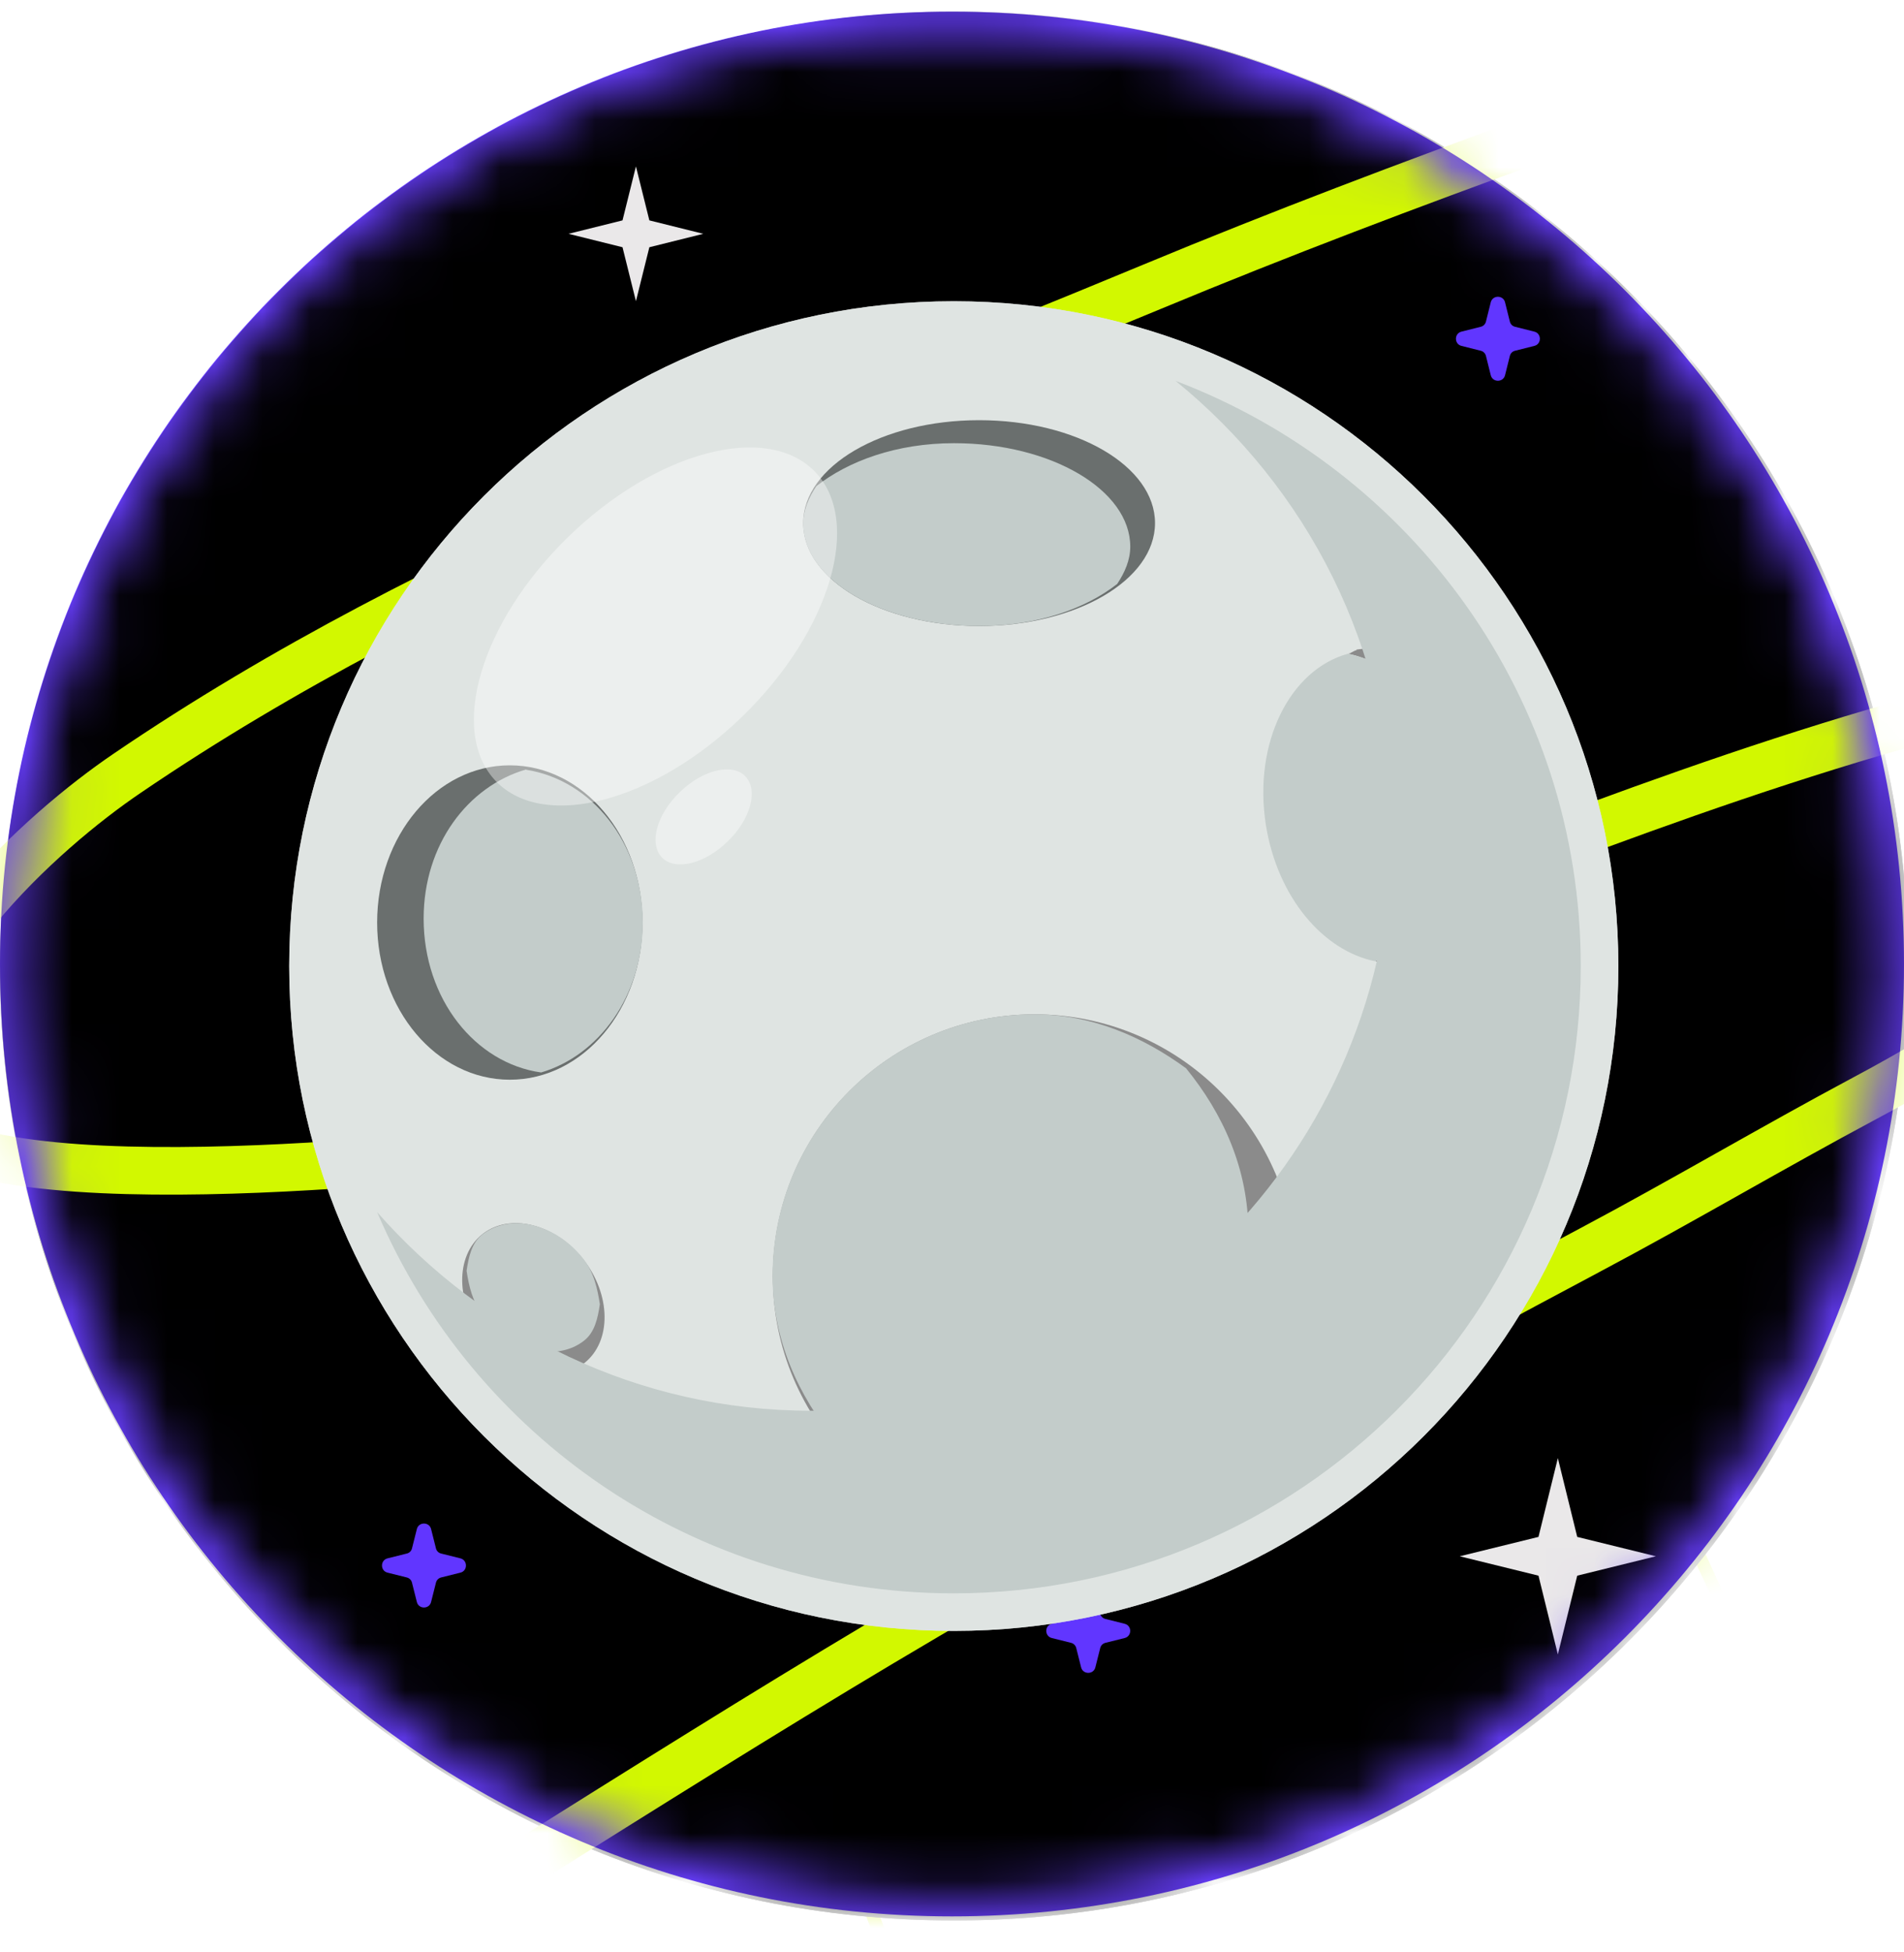 <svg width="40" height="41" viewBox="0 0 40 41" fill="none" xmlns="http://www.w3.org/2000/svg">
<path d="M20 40.244C31.046 40.244 40 31.29 40 20.244C40 9.198 31.046 0.244 20 0.244C8.954 0.244 0 9.198 0 20.244C0 31.29 8.954 40.244 20 40.244Z" fill="#673DFE"/>
<mask id="mask0_322_10071" style="mask-type:alpha" maskUnits="userSpaceOnUse" x="0" y="0" width="40" height="40">
<path d="M20.001 39.32C30.536 39.32 39.077 30.779 39.077 20.244C39.077 9.709 30.536 1.168 20.001 1.168C9.465 1.168 0.925 9.709 0.925 20.244C0.925 30.779 9.465 39.32 20.001 39.32Z" fill="#FAFAFF" stroke="black"/>
</mask>
<g mask="url(#mask0_322_10071)">
<path d="M13.405 24.236C13.485 23.818 13.656 23.574 13.928 23.486C14.041 23.453 14.157 23.441 14.272 23.452C15.65 23.548 18.422 26.02 21.495 29.905C23.853 32.885 25.431 33.23 26.073 32.636C26.625 32.124 26.516 31.009 25.808 29.915C24.988 28.649 25.047 26.745 25.947 25.501C26.773 24.358 28.067 24.091 29.491 24.756C32.751 26.28 35.715 32.971 36.084 33.831L36.215 33.486C35.592 32.056 32.787 25.984 29.598 24.49C28.064 23.77 26.656 24.07 25.748 25.325C24.772 26.676 24.706 28.73 25.597 30.096C26.295 31.173 26.29 32.077 25.921 32.419C25.346 32.95 23.788 32.339 21.704 29.703C18.991 26.268 15.46 22.691 13.863 23.194C13.479 23.315 13.232 23.649 13.129 24.187C12.736 26.249 18.578 41.243 18.872 41.994L19.122 41.897C17.032 36.543 13.105 25.805 13.405 24.236Z" fill="#D2F800"/>
<path d="M0 20.288C0 9.22 8.97 0.244 20.044 0.244C31.118 0.244 40.087 9.22 40.087 20.288C40.087 31.355 31.111 40.331 20.044 40.331C8.976 40.331 0 31.355 0 20.288Z" fill="black"/>
<path d="M20.044 40.331C31.113 40.331 40.087 31.358 40.087 20.288C40.087 9.218 31.113 0.244 20.044 0.244C8.974 0.244 0 9.218 0 20.288C0 31.358 8.974 40.331 20.044 40.331Z" fill="black"/>
<path d="M13.36 6.325L13.078 5.192L11.944 4.91L13.078 4.628L13.36 3.494L13.642 4.628L14.775 4.91L13.642 5.192L13.36 6.325Z" fill="#EAE8E9"/>
<path d="M32.728 34.743L32.321 33.089L30.667 32.682L32.321 32.275L32.728 30.621L33.135 32.275L34.788 32.682L33.135 33.089L32.728 34.743Z" fill="#EAE8E9"/>
<path d="M9.057 33.64C9.02 33.797 8.794 33.797 8.757 33.64L8.656 33.239C8.644 33.183 8.6 33.139 8.544 33.126L8.143 33.026C7.986 32.989 7.986 32.763 8.143 32.725L8.544 32.625C8.6 32.613 8.644 32.569 8.656 32.513L8.757 32.112C8.794 31.955 9.02 31.955 9.057 32.112L9.158 32.513C9.17 32.569 9.214 32.613 9.27 32.625L9.671 32.725C9.828 32.763 9.828 32.989 9.671 33.026L9.27 33.126C9.214 33.139 9.17 33.183 9.158 33.239L9.057 33.64Z" fill="#6136FF"/>
<path d="M31.619 7.878C31.581 8.035 31.356 8.035 31.318 7.878L31.218 7.477C31.205 7.421 31.162 7.377 31.105 7.365L30.704 7.264C30.548 7.227 30.548 7.001 30.704 6.964L31.105 6.863C31.162 6.851 31.205 6.807 31.218 6.751L31.318 6.35C31.356 6.193 31.581 6.193 31.619 6.35L31.719 6.751C31.732 6.807 31.775 6.851 31.832 6.863L32.233 6.964C32.389 7.001 32.389 7.227 32.233 7.264L31.832 7.365C31.775 7.377 31.732 7.421 31.719 7.477L31.619 7.878Z" fill="#6136FF"/>
<path d="M23.012 35.013C22.975 35.169 22.749 35.169 22.712 35.013L22.611 34.612C22.599 34.556 22.555 34.512 22.499 34.499L22.098 34.399C21.941 34.361 21.941 34.136 22.098 34.099L22.499 33.998C22.555 33.986 22.599 33.942 22.611 33.886L22.712 33.485C22.749 33.328 22.975 33.328 23.012 33.485L23.113 33.886C23.125 33.942 23.169 33.986 23.225 33.998L23.626 34.099C23.783 34.136 23.783 34.361 23.626 34.399L23.225 34.499C23.169 34.512 23.125 34.556 23.113 34.612L23.012 35.013Z" fill="#6136FF"/>
<path d="M36.46 1.151C36.886 1.051 35.264 1.828 35.139 1.872C34.193 2.172 33.297 2.542 32.364 2.88C29.62 3.876 26.896 4.903 24.196 6.025C16.868 9.075 9.239 11.768 2.668 16.241C0.895 17.443 -2.362 20.343 -2.067 23.043C-1.798 25.529 8.957 24.308 10.673 24.145C22.16 23.049 31.518 17.149 42.448 14.562C45.586 13.816 46.457 17.136 44.547 19.216C43.118 20.769 41.026 22.078 39.179 23.062C37.243 24.095 35.352 25.216 33.416 26.244C29.708 28.217 26.044 30.227 22.373 32.269C17.162 35.175 12.308 38.351 7.278 41.458" stroke="#D2F800" stroke-linecap="round" stroke-linejoin="round"/>
<g opacity="0.8" filter="url(#filter0_f_322_10071)">
<path d="M6.076 20.288C6.076 12.577 12.327 6.326 20.038 6.326C27.748 6.326 33.999 12.577 33.999 20.288C33.999 27.998 27.748 34.249 20.038 34.249C12.327 34.249 6.076 27.998 6.076 20.288Z" fill="#EAE8E9"/>
</g>
<path d="M6.076 20.288C6.076 12.577 12.327 6.326 20.038 6.326C27.748 6.326 33.999 12.577 33.999 20.288C33.999 27.998 27.748 34.249 20.038 34.249C12.327 34.249 6.076 27.998 6.076 20.288Z" fill="#DFE4E2"/>
<path d="M28.5 13.653C28.437 13.666 28.387 13.716 28.324 13.729C29.408 13.948 30.372 15.044 30.617 16.566C30.892 18.307 30.122 19.867 28.894 20.186C29.107 20.23 29.32 20.299 29.539 20.261C30.867 20.049 31.707 18.389 31.418 16.56C31.13 14.731 29.828 13.434 28.5 13.641V13.653Z" fill="#8B8B8B"/>
<path d="M28.318 13.729C27.103 14.06 26.32 15.595 26.595 17.33C26.84 18.852 27.804 19.967 28.888 20.186C30.116 19.867 30.886 18.307 30.61 16.566C30.366 15.044 29.401 13.948 28.318 13.729Z" fill="#C3CCCA"/>
<path d="M16.235 26.8C16.235 23.762 18.697 21.301 21.735 21.301C24.773 21.301 27.234 23.762 27.234 26.8C27.234 29.838 24.773 32.3 21.735 32.3C18.697 32.3 16.235 29.838 16.235 26.8Z" fill="#8B8B8B"/>
<path d="M21.729 21.301C18.691 21.301 16.23 23.762 16.23 26.8C16.23 28.134 16.774 29.312 17.557 30.264C18.466 30.922 19.524 31.379 20.727 31.379C23.765 31.379 26.226 28.917 26.226 25.88C26.226 24.552 25.694 23.387 24.917 22.434C24.009 21.771 22.938 21.301 21.729 21.301Z" fill="#C3CCCA"/>
<path d="M10.159 28.098C9.571 27.353 9.558 26.375 10.134 25.918C10.711 25.461 11.656 25.699 12.252 26.444C12.84 27.19 12.853 28.167 12.277 28.624C11.7 29.081 10.755 28.843 10.159 28.098Z" fill="#8B8B8B"/>
<path d="M11.192 25.73C10.81 25.636 10.422 25.698 10.134 25.924C9.908 26.099 9.846 26.394 9.802 26.688C9.852 27.007 9.921 27.333 10.152 27.628C10.741 28.373 11.687 28.611 12.27 28.154C12.495 27.978 12.558 27.684 12.602 27.39C12.552 27.07 12.483 26.726 12.251 26.431C11.956 26.055 11.574 25.824 11.192 25.73Z" fill="#C3CCCA"/>
<g style="mix-blend-mode:multiply">
<path d="M24.697 7.998C27.447 10.234 29.238 13.617 29.238 17.431C29.238 24.164 23.776 29.626 17.043 29.626C13.397 29.626 10.153 27.991 7.923 25.455C9.933 30.165 14.594 33.46 20.037 33.46C27.315 33.46 33.209 27.566 33.209 20.287C33.209 14.656 29.664 9.883 24.697 7.998Z" fill="#C3CCCA"/>
</g>
<path d="M16.874 10.985C16.874 9.795 18.528 8.824 20.57 8.824C22.611 8.824 24.265 9.789 24.265 10.985C24.265 12.181 22.611 13.146 20.57 13.146C18.528 13.146 16.874 12.181 16.874 10.985Z" fill="#6A6F6E"/>
<path d="M20.043 9.307C18.834 9.307 17.82 9.682 17.15 10.209C16.987 10.453 16.874 10.716 16.874 10.992C16.874 12.182 18.534 13.146 20.576 13.146C21.785 13.146 22.799 12.789 23.47 12.263C23.633 12.019 23.745 11.756 23.745 11.48C23.745 10.29 22.085 9.307 20.043 9.307Z" fill="#C3CCCA"/>
<path d="M7.923 19.373C7.923 17.55 9.169 16.072 10.71 16.072C12.251 16.072 13.498 17.55 13.498 19.373C13.498 21.196 12.251 22.674 10.71 22.674C9.169 22.674 7.923 21.196 7.923 19.373Z" fill="#6A6F6E"/>
<path d="M11.055 16.158C9.834 16.509 8.9 17.73 8.9 19.29C8.9 20.981 9.984 22.328 11.368 22.522C12.577 22.165 13.504 20.919 13.504 19.371C13.504 17.693 12.421 16.377 11.055 16.165V16.158Z" fill="#C3CCCA"/>
<path opacity="0.4" d="M10.423 16.41C9.414 15.371 10.091 13.072 11.938 11.274C13.786 9.477 16.104 8.863 17.118 9.902C18.127 10.942 17.45 13.241 15.603 15.039C13.755 16.836 11.437 17.45 10.423 16.41Z" fill="white"/>
<path opacity="0.4" d="M13.905 18.006C13.63 17.718 13.792 17.105 14.281 16.635C14.763 16.165 15.383 16.015 15.659 16.303C15.935 16.591 15.772 17.205 15.283 17.674C14.801 18.144 14.181 18.295 13.905 18.006Z" fill="white"/>
</g>
<defs>
<filter id="filter0_f_322_10071" x="-3.924" y="-3.674" width="47.923" height="47.924" filterUnits="userSpaceOnUse" color-interpolation-filters="sRGB">
<feFlood flood-opacity="0" result="BackgroundImageFix"/>
<feBlend mode="normal" in="SourceGraphic" in2="BackgroundImageFix" result="shape"/>
<feGaussianBlur stdDeviation="5" result="effect1_foregroundBlur_322_10071"/>
</filter>
</defs>
</svg>

